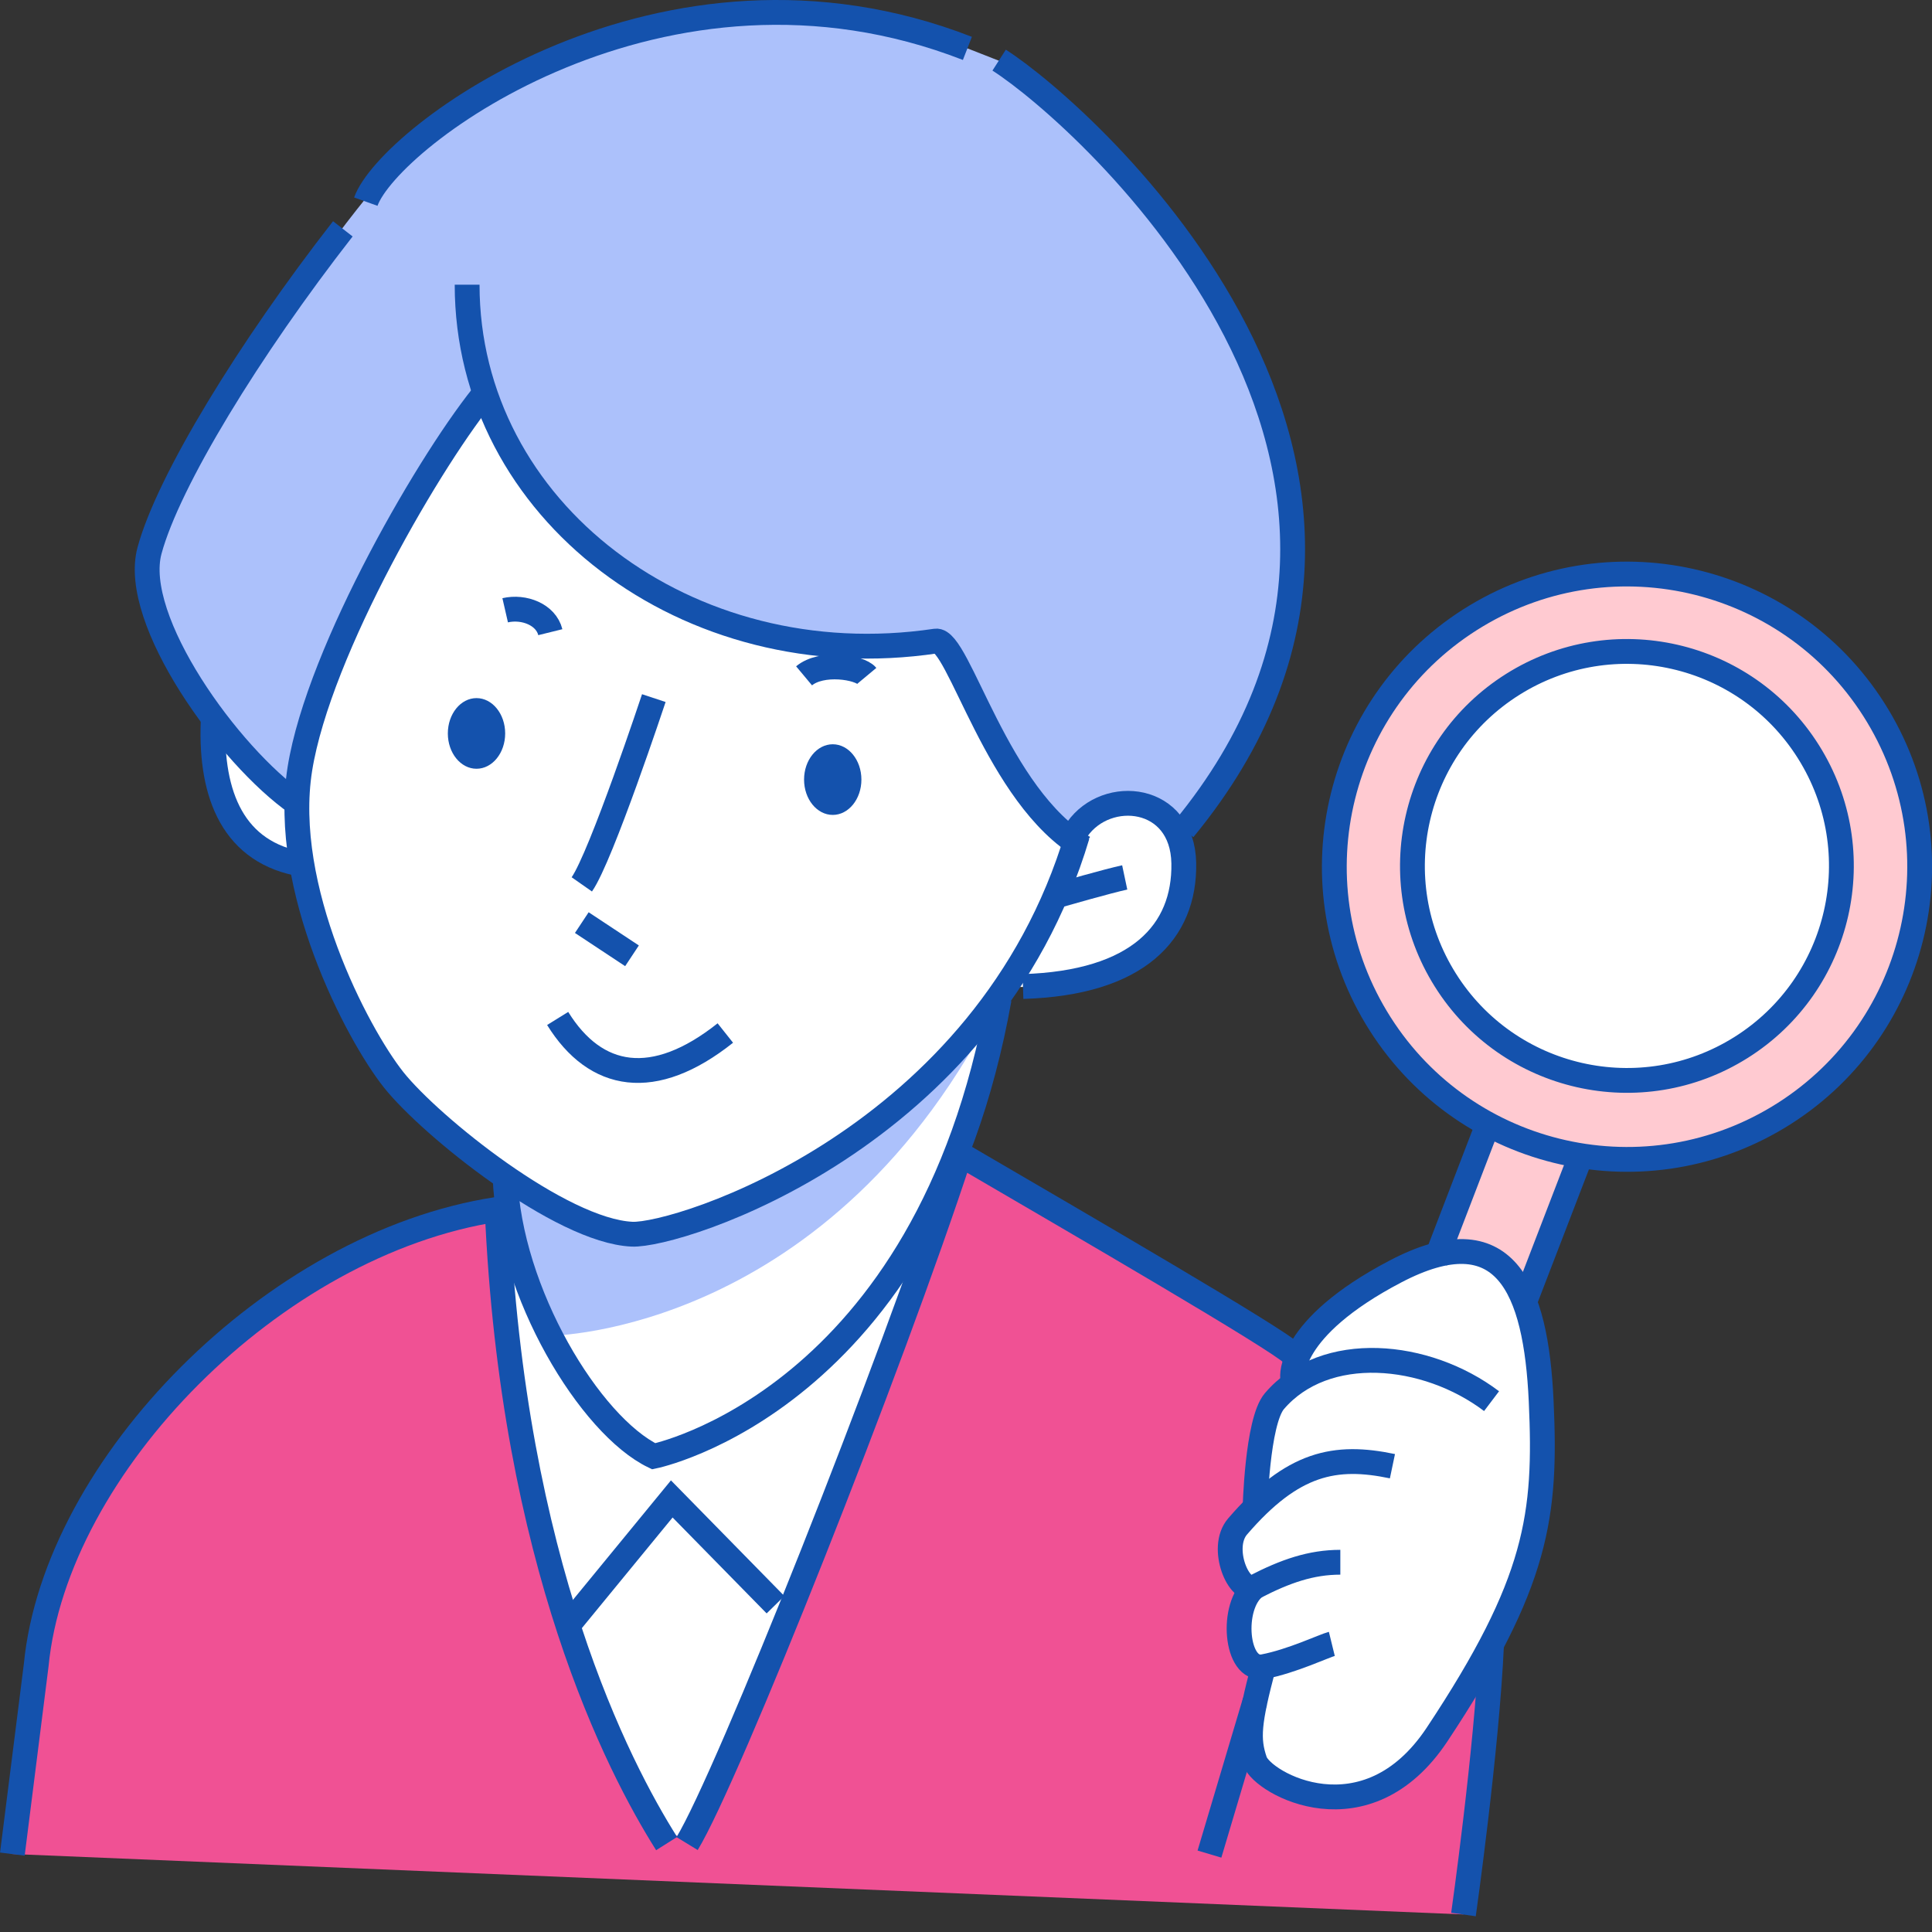 <svg width="65" height="65" viewBox="0 0 65 65" fill="none" xmlns="http://www.w3.org/2000/svg">
<rect x="0" y="0" width="65" height="65" fill="#333333" stroke="none"/>
<g clip-path="url(#clip0_351_3859)">
<path d="M61.953 29.138C61.953 33.123 58.722 36.353 54.738 36.353C50.754 36.353 47.523 33.123 47.523 29.138C47.523 25.154 50.754 21.923 54.738 21.923C58.722 21.923 61.953 25.154 61.953 29.138ZM54.738 19.315C49.299 19.315 44.892 23.725 44.892 29.161C44.892 34.597 49.302 39.006 54.738 39.006C60.177 39.006 64.583 34.597 64.583 29.161C64.583 23.725 60.174 19.315 54.738 19.315ZM53.186 38.886L51.293 43.806C51.293 43.806 51.052 43.286 50.182 42.429C49.312 41.572 48.289 42.429 48.289 42.429L50.182 37.51" fill="#FFCAD1"/>
<path d="M6.93 23.488C7.244 25.832 6.803 27.644 9.988 29.044C9.988 29.044 11.456 34.571 13.245 36.331C15.034 38.091 16.996 39.591 16.996 39.591C16.996 39.591 16.58 43.13 17.535 48.287C17.954 50.54 21.084 61.438 22.425 62.026C23.766 62.613 26.305 54.879 26.9 53.388C27.494 51.898 32.111 39.185 32.54 37.802C32.969 36.418 33.833 33.191 33.833 33.191C33.833 33.191 34.729 33.265 35.644 33.09C36.56 32.911 39.155 31.937 39.473 30.791C39.791 29.645 40.246 28.102 39.106 27.417C37.119 26.229 35.898 28.125 35.898 28.125C35.898 28.125 33.131 24.576 31.482 21.566C31.482 21.566 24.89 22.202 22.425 20.121C19.96 18.039 16.924 16.256 16.314 13.214C16.314 13.214 11.8 20.517 11.105 22.439C10.414 24.361 9.985 27.027 9.985 27.027C9.985 27.027 8.456 25.706 7.978 25.037C7.501 24.368 6.926 23.485 6.926 23.485L6.93 23.488Z" fill="white"/>
<path d="M18.515 44.939C18.515 44.939 28.017 44.884 33.615 33.609C33.615 33.609 27.877 39.701 23.386 41.052C22.506 41.318 20.032 42.104 16.996 39.591C16.996 39.591 17.431 44 18.515 44.939Z" fill="#ACC1FB"/>
<path d="M50.182 55.313C51.309 52.699 52.13 50.043 51.864 47.455C51.595 44.867 51.309 42.75 50.182 42.428C49.055 42.107 46.126 42.617 44.808 44.192C43.49 45.767 43.681 46 43.49 46.572C43.298 47.144 42.762 46.923 42.584 47.79C42.405 48.657 42.223 50.803 42.223 50.803C42.223 50.803 41.142 51.095 41.207 52.118C41.275 53.141 41.876 53.849 41.876 53.846C41.876 53.846 41.204 54.547 41.795 55.486C42.389 56.427 42.415 56.167 42.301 56.788C42.188 57.405 41.632 59.028 42.85 59.863C44.068 60.697 45.519 60.739 46.201 60.21C46.883 59.681 48.328 58.249 49.234 56.966C50.14 55.684 50.179 55.313 50.179 55.313H50.182Z" fill="white"/>
<path d="M16.726 40.688C13.184 41.685 8.141 44.267 6.322 46.348C4.504 48.429 2.377 50.751 1.796 53.385C1.214 56.018 0.412 62.376 0.412 62.376L49.234 64.409L50.179 55.31C50.179 55.31 48.263 60.746 44.805 60.454C41.346 60.161 42.067 57.749 42.067 57.749L42.489 56.008C42.489 56.008 41.476 55.57 41.687 54.684C41.898 53.797 41.98 53.982 41.687 53.122C41.395 52.261 41.782 51.293 42.223 50.8C42.665 50.306 42.129 49.053 42.584 47.786C43.038 46.52 43.49 45.971 43.49 45.76C43.49 45.549 43.249 45.108 43.249 45.108L32.267 38.565C32.267 38.565 28.423 48.637 27.497 51.891C26.572 55.141 23.539 61.62 23.117 61.801C22.695 61.983 21.789 60.96 21.581 60.571C21.373 60.181 18.613 54.865 17.821 49.793C17.028 44.721 16.723 40.685 16.723 40.685L16.726 40.688Z" fill="#F05194"/>
<path d="M32.547 1.627C29.952 0.838 27.013 -0.068 23.98 0.552C20.948 1.169 15.083 3.358 13.46 5.277C11.836 7.196 11.226 8.066 10.57 8.963C9.914 9.859 6.582 14.902 6.03 16.087C5.475 17.272 4.676 18.402 4.981 19.607C5.286 20.812 7.978 25.926 9.988 27.027C9.988 27.027 11.307 21.51 12.674 19.048C14.041 16.587 16.252 13.074 16.317 13.216C17.233 15.239 18.782 17.987 20.785 19.435C22.789 20.883 28.666 22.335 31.485 21.568C31.485 21.568 34.44 27.563 35.901 28.128C35.901 28.128 36.979 26.881 37.84 27.027C38.7 27.173 39.83 27.897 39.83 27.897C39.83 27.897 42.356 24.874 42.879 22.439C43.402 20 43.645 15.97 42.879 13.554C42.113 11.138 36.287 3.092 34.417 2.361L32.547 1.627Z" fill="#ACC1FB"/>
<path d="M21.997 23.487C21.997 23.487 20.227 28.822 19.574 29.754" stroke="#1452AD" stroke-width="0.835" stroke-miterlimit="10"/>
<path d="M19.574 31.04L21.263 32.157" stroke="#1452AD" stroke-width="0.835" stroke-miterlimit="10"/>
<path d="M18.762 34.265C20.038 36.323 21.997 36.668 24.403 34.755" stroke="#1452AD" stroke-width="0.835" stroke-miterlimit="10"/>
<path d="M27.052 22.738C27.64 22.247 28.916 22.442 29.163 22.738" stroke="#1452AD" stroke-width="0.835" stroke-miterlimit="10"/>
<path d="M16.996 20.532C17.632 20.386 18.369 20.678 18.515 21.269" stroke="#1452AD" stroke-width="0.835" stroke-miterlimit="10"/>
<path d="M28.017 27.417C28.549 27.417 28.981 26.885 28.981 26.229C28.981 25.572 28.549 25.04 28.017 25.04C27.484 25.04 27.052 25.572 27.052 26.229C27.052 26.885 27.484 27.417 28.017 27.417Z" fill="#1452AD"/>
<path d="M16.031 25.864C16.564 25.864 16.996 25.332 16.996 24.676C16.996 24.019 16.564 23.487 16.031 23.487C15.499 23.487 15.067 24.019 15.067 24.676C15.067 25.332 15.499 25.864 16.031 25.864Z" fill="#1452AD"/>
<path d="M36.245 28.112C33.19 38.347 22.812 41.594 21.263 41.523C18.863 41.412 14.489 37.892 13.245 36.33C12.002 34.765 9.449 29.868 10.089 25.868C10.729 21.867 14.567 15.298 16.415 13.097" stroke="#1452AD" stroke-width="0.835" stroke-miterlimit="10"/>
<path d="M15.716 9.579C15.716 17.168 23.13 22.811 31.482 21.568C32.251 21.454 33.534 26.809 36.463 28.517" stroke="#1452AD" stroke-width="0.835" stroke-miterlimit="10"/>
<path d="M7.18 24.092C7.043 26.543 7.728 28.57 9.988 29.044" stroke="#1452AD" stroke-width="0.835" stroke-miterlimit="10"/>
<path d="M36.245 27.897C37.239 26.485 39.788 26.738 39.827 29.044C39.866 31.349 38.297 33.073 34.417 33.19" stroke="#1452AD" stroke-width="0.835" stroke-miterlimit="10"/>
<path d="M35.651 30.108C35.651 30.108 37.301 29.634 37.84 29.52" stroke="#1452AD" stroke-width="0.835" stroke-miterlimit="10"/>
<path d="M11.534 7.699C8.388 11.732 5.66 16.191 5.03 18.525C4.4 20.86 7.709 25.432 9.988 27.026" stroke="#1452AD" stroke-width="0.835" stroke-miterlimit="10"/>
<path d="M12.307 6.784C13.089 4.596 22.308 -2.36 32.547 1.628" stroke="#1452AD" stroke-width="0.835" stroke-miterlimit="10"/>
<path d="M33.615 2.023C36.557 3.907 49.802 15.785 39.827 27.9" stroke="#1452AD" stroke-width="0.835" stroke-miterlimit="10"/>
<path d="M33.615 33.609C31.192 47.14 21.993 48.995 21.993 48.995C19.863 47.968 17.129 43.494 16.993 39.591" stroke="#1452AD" stroke-width="0.835" stroke-miterlimit="10"/>
<path d="M0.416 62.379L1.218 56.021C1.864 49.338 9.193 41.837 16.726 40.688" stroke="#1452AD" stroke-width="0.835" stroke-miterlimit="10"/>
<path d="M43.49 45.555C42.967 45.039 36.472 41.269 32.306 38.837C29.972 45.974 24.477 59.797 23.117 62.025" stroke="#1452AD" stroke-width="0.835" stroke-miterlimit="10"/>
<path d="M22.428 62.025C20.802 59.453 17.243 52.582 16.726 40.688" stroke="#1452AD" stroke-width="0.835" stroke-miterlimit="10"/>
<path d="M19.107 54.69L22.601 50.43L26.091 53.989" stroke="#1452AD" stroke-width="0.835" stroke-miterlimit="10"/>
<path d="M58.578 35.24C61.951 33.118 62.965 28.663 60.842 25.291C58.72 21.918 54.266 20.904 50.893 23.026C47.52 25.149 46.507 29.603 48.629 32.976C50.751 36.349 55.206 37.362 58.578 35.24Z" fill="white" stroke="#1452AD" stroke-width="0.835" stroke-miterlimit="10"/>
<path d="M59.815 37.596C64.474 34.792 65.978 28.742 63.174 24.083C60.37 19.424 54.321 17.92 49.662 20.724C45.003 23.528 43.499 29.578 46.303 34.236C49.106 38.895 55.156 40.399 59.815 37.596Z" stroke="#1452AD" stroke-width="0.835" stroke-miterlimit="10"/>
<path d="M53.186 38.886L51.293 43.805" stroke="#1452AD" stroke-width="0.835" stroke-miterlimit="10"/>
<path d="M50.182 37.509L48.292 42.428" stroke="#1452AD" stroke-width="0.835" stroke-miterlimit="10"/>
<path d="M50.182 47.14C47.98 45.474 44.577 45.153 42.876 47.14C42.288 47.828 42.223 50.806 42.223 50.806" stroke="#1452AD" stroke-width="0.835" stroke-miterlimit="10"/>
<path d="M46.847 49.329C44.925 48.926 43.49 49.202 41.636 51.358C41.019 52.076 41.688 53.664 42.223 53.388C43.246 52.859 44.113 52.56 45.094 52.56" stroke="#1452AD" stroke-width="0.835" stroke-miterlimit="10"/>
<path d="M42.223 53.388C41.389 54.011 41.564 56.252 42.509 56.073C43.454 55.895 44.571 55.365 44.808 55.307" stroke="#1452AD" stroke-width="0.835" stroke-miterlimit="10"/>
<path d="M42.509 56.073C42.016 57.943 41.964 58.505 42.223 59.255C42.483 60.005 45.964 61.95 48.351 58.352C51.747 53.231 52.027 50.978 51.851 47.14C51.676 43.301 50.627 40.853 46.951 42.776C43.275 44.701 43.49 46.347 43.49 46.347" stroke="#1452AD" stroke-width="0.835" stroke-miterlimit="10"/>
<path d="M50.182 55.313C50.023 58.876 49.237 64.412 49.237 64.412" stroke="#1452AD" stroke-width="0.835" stroke-miterlimit="10"/>
<path d="M42.223 57.235L40.691 62.379" stroke="#1452AD" stroke-width="0.835" stroke-miterlimit="10"/>
</g>
<defs>
<clipPath id="clip0_351_3859">
<rect width="65.002" height="64.473" fill="white"/>
</clipPath>
</defs>
</svg>
